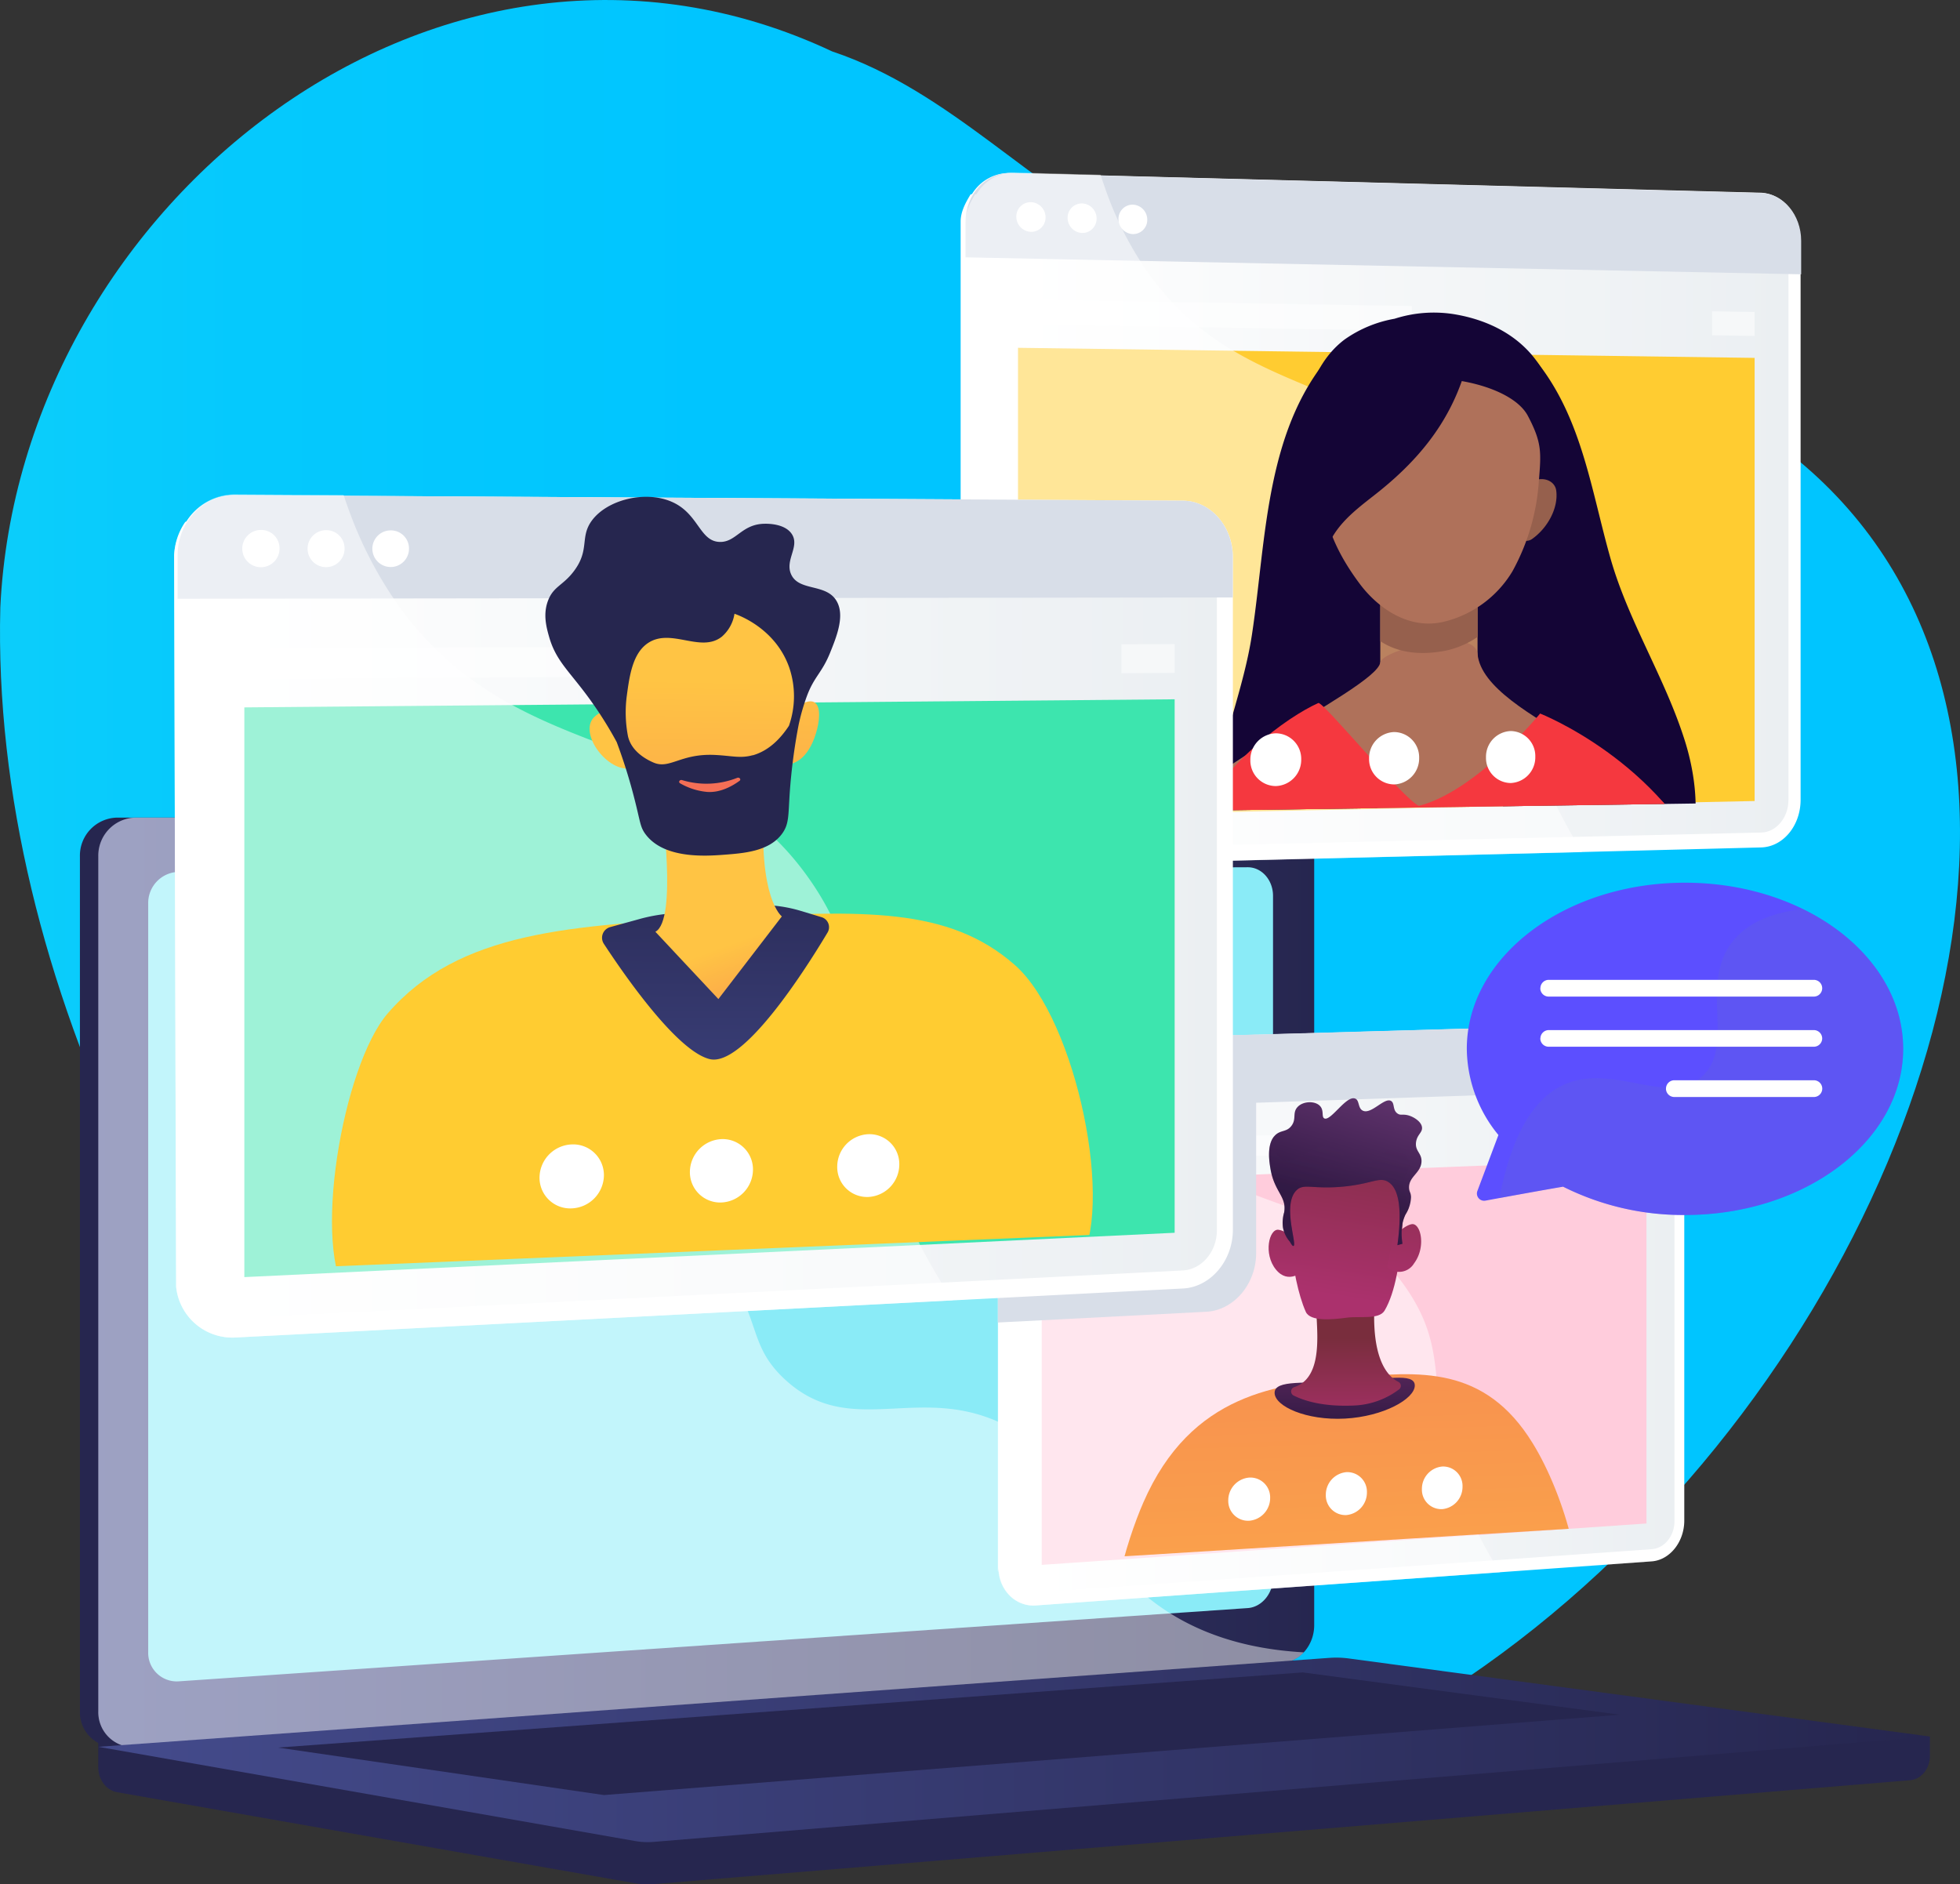 <svg xmlns="http://www.w3.org/2000/svg" xmlns:xlink="http://www.w3.org/1999/xlink" width="624.109" height="600" viewBox="0 0 624.109 600"><rect x="0" y="0" width="624.109" height="600" fill="#333333" stroke="none"/><defs><linearGradient id="a" x1="-0.561" y1="-0.435" x2="0.299" y2="-0.435" gradientUnits="objectBoundingBox"><stop offset="0" stop-color="#3ff3ea"/><stop offset="0.17" stop-color="#2ee6f0"/><stop offset="0.49" stop-color="#15d4f8"/><stop offset="0.77" stop-color="#05c9fd"/><stop offset="1" stop-color="#00c5ff"/></linearGradient><linearGradient id="b" y1="0.5" x2="1" y2="0.5" gradientUnits="objectBoundingBox"><stop offset="0" stop-color="#444b8c"/><stop offset="1" stop-color="#26264f"/></linearGradient><linearGradient id="c" x1="0" y1="0.5" x2="1" y2="0.5" xlink:href="#b"/><linearGradient id="d" y1="0.5" x2="1" y2="0.5" gradientUnits="objectBoundingBox"><stop offset="0" stop-color="#fff"/><stop offset="1" stop-color="#ebeff2"/></linearGradient><clipPath id="e"><path d="M548.294,279.2l-208.184,3V66.75l208.184,5.921Z" transform="translate(-340.11 -66.75)" fill="none"/></clipPath><clipPath id="g"><path d="M515.181,482.514,344.77,493.068V313.214l170.411-4.444Z" transform="translate(-344.77 -308.77)" fill="none"/></clipPath><linearGradient id="h" x1="0.417" y1="-1.156" x2="0.543" y2="1.719" gradientUnits="objectBoundingBox"><stop offset="0" stop-color="#f36f56"/><stop offset="1" stop-color="#ffc444"/></linearGradient><linearGradient id="i" x1="0.504" y1="1.141" x2="0.491" y2="-1.687" gradientUnits="objectBoundingBox"><stop offset="0" stop-color="#311944"/><stop offset="1" stop-color="#893976"/></linearGradient><linearGradient id="j" x1="0.503" y1="1.271" x2="0.497" y2="0.376" gradientUnits="objectBoundingBox"><stop offset="0" stop-color="#ab316d"/><stop offset="1" stop-color="#792d3d"/></linearGradient><linearGradient id="k" x1="0.441" y1="0.85" x2="0.581" y2="-0.36" xlink:href="#j"/><linearGradient id="l" x1="0.423" y1="1.321" x2="0.889" y2="-2.775" xlink:href="#j"/><linearGradient id="m" x1="0.396" y1="1.535" x2="0.875" y2="-2.555" xlink:href="#j"/><linearGradient id="n" x1="0.424" y1="0.699" x2="0.707" y2="-0.211" gradientUnits="objectBoundingBox"><stop offset="0" stop-color="#311944"/><stop offset="1" stop-color="#6b3976"/></linearGradient><linearGradient id="o" x1="0.463" y1="0.59" x2="0.774" y2="-0.646" xlink:href="#n"/><clipPath id="q"><path d="M383.573,404.879,122.03,415.733V169.31l261.543,1.433Z" transform="translate(-122.03 -169.31)" fill="none"/></clipPath><linearGradient id="r" x1="0.478" y1="1.967" x2="0.51" y2="-0.575" xlink:href="#b"/><linearGradient id="s" x1="0.529" y1="0.734" x2="0.744" y2="1.639" gradientUnits="objectBoundingBox"><stop offset="0" stop-color="#ffc444"/><stop offset="1" stop-color="#f36f56"/></linearGradient><linearGradient id="t" x1="0.5" y1="0.37" x2="0.463" y2="2.575" xlink:href="#s"/><linearGradient id="u" x1="2.441" y1="4.464" x2="2.267" y2="12.339" xlink:href="#s"/><linearGradient id="v" x1="0.528" y1="-0.397" x2="0.324" y2="6.723" xlink:href="#s"/><linearGradient id="w" x1="0.863" y1="-13.156" x2="0.544" y2="-1.423" xlink:href="#s"/><linearGradient id="x" x1="-38.711" y1="0.082" x2="-37.773" y2="1.712" gradientUnits="objectBoundingBox"><stop offset="0" stop-color="#aa80f9"/><stop offset="1" stop-color="#6165d7"/></linearGradient></defs><g transform="translate(-36.095 -27.766)"><path d="M581.962,156.576c-59.281-21.108-122.206-31.107-181.621-51.1-35.118-17.02-61.481-48.716-99.265-61.336C177.015-14.191,42.333,92.4,36.2,221.1,33.09,339.385,99.081,468.2,188.192,546.68,481.731,788.748,814.776,279.8,581.962,156.576Z" transform="translate(0 0)" fill="url(#a)"/><path d="M647.506,525.988,64.26,521v14.709c0,3.988,2.544,7.388,5.988,7.988l164.923,28.985a23.5,23.5,0,0,0,5.921.278l400.07-33.073c3.577-.289,6.344-3.7,6.344-7.777Z" transform="translate(3.125 54.732)" fill="#26264f"/><path d="M436.429,531.142,70.921,558.05A11.11,11.11,0,0,1,59,546.629V274.443A12.1,12.1,0,0,1,70.877,262.1H436.384c5.388,0,9.754,4.977,9.754,11.11v246.1C446.183,525.443,441.817,530.742,436.429,531.142Z" transform="translate(2.541 26.003)" fill="#26264f"/><path d="M441.693,531.142,76.186,558.05a11.11,11.11,0,0,1-11.865-11.421V274.443a12.1,12.1,0,0,1,11.8-12.343H441.693c5.388,0,9.743,4.977,9.743,11.11v246.1C451.414,525.443,447.059,530.742,441.693,531.142Z" transform="translate(3.131 26.003)" fill="url(#b)"/><path d="M428.7,512.221,88.225,535.552a9.1,9.1,0,0,1-9.654-9.388V287.884A9.91,9.91,0,0,1,88.225,277.8L428.7,276.33c4.444,0,8.043,4.055,8.043,9.11V502.511C436.779,507.566,433.146,511.91,428.7,512.221Z" transform="translate(4.713 27.582)" fill="#8aebf7"/><path d="M251.922,269.257a4.222,4.222,0,1,1-4.211-4.577A4.444,4.444,0,0,1,251.922,269.257Z" transform="translate(23.014 26.289)" fill="#fff"/><path d="M76.115,558.05l363.708-26.774,1.855-.133a9.743,9.743,0,0,0,6.432-3.255c-26.163-1.433-42.428-10.721-52.915-20.32-21.053-19.275-17.4-38.284-40.106-50.949-28.33-15.809-50.6,4.222-72.1-15.554-13.032-11.976-6.666-20.908-22.664-38.817-17.775-19.82-29.318-13.165-47.172-31.007-22.53-22.6-11.276-40.106-30.718-56.3-23.586-19.664-49.016-1.466-71.468-20.32-9.677-8.132-14.987-19.942-17.775-32.518H76.126a12.1,12.1,0,0,0-11.865,12.309V546.6A11.11,11.11,0,0,0,76.115,558.05Z" transform="translate(3.125 26.003)" fill="#fff" opacity="0.48" style="mix-blend-mode:soft-light;isolation:isolate"/><path d="M456.242,502.938,64.26,531.257l170.911,30a22.994,22.994,0,0,0,5.921.278l406.413-33.551-185.02-24.852a30.089,30.089,0,0,0-6.244-.189Z" transform="translate(3.125 52.718)" fill="url(#c)"/><path d="M115.74,531.03,442.086,507.1l101,13.465L219.56,546.15Z" transform="translate(8.838 53.189)" fill="#26264f"/><path d="M578.895,98.936v178c0,8.21-5.555,15-12.609,15.165l-58.515,1.5-180.476,4.444c-7.343.178-14.176-5.788-14.987-13.665-.067-.589-.878-1.2-.878-1.811V92.815c0-3.2,1.655-6.144,3.133-8.6,0-.067.478-.133.511-.2a13.9,13.9,0,0,1,12.043-6.666l27.385.722,211.739,5.555C573.262,83.916,578.895,90.715,578.895,98.936Z" transform="translate(30.553 5.502)" fill="#fff"/><path d="M326.7,292.4c-5.355.133-9.732-4.6-9.732-10.532V92.441c0-5.933,4.377-10.654,9.732-10.521L565.76,87.986c4.777.122,8.654,4.766,8.654,10.343V276.517c0,5.555-3.877,10.221-8.654,10.332Z" transform="translate(31.167 6.009)" fill="url(#d)"/><path d="M566.217,83.723,327.159,77.39c-7.888-.211-14.309,6.666-14.309,15.454V104.2l266.065,5.4V98.932C578.915,90.722,573.238,83.912,566.217,83.723Z" transform="translate(30.71 5.506)" fill="#d8dee8"/><path d="M336.7,90.543a4.555,4.555,0,0,1-4.644,4.611,4.822,4.822,0,0,1-4.666-4.833,4.555,4.555,0,0,1,4.666-4.611A4.822,4.822,0,0,1,336.7,90.543Z" transform="translate(32.324 6.43)" fill="#fff"/><path d="M351.322,90.881a4.544,4.544,0,0,1-4.61,4.6,4.81,4.81,0,0,1-4.622-4.822,4.522,4.522,0,0,1,4.622-4.588A4.788,4.788,0,0,1,351.322,90.881Z" transform="translate(33.955 6.47)" fill="#fff"/><path d="M365.836,91.219a4.51,4.51,0,0,1-4.577,4.577A4.766,4.766,0,0,1,356.67,91a4.51,4.51,0,0,1,4.588-4.577,4.777,4.777,0,0,1,4.577,4.8Z" transform="translate(35.573 6.508)" fill="#fff"/><path d="M562.428,271.764,327.87,276.642V127.45l234.558,3.211Z" transform="translate(32.377 11.061)" fill="#ffcc31"/><g transform="translate(360.247 123.069)" opacity="0.5"><path d="M453.287,115.705,327.87,113.55V121.6l125.417,1.933Z" transform="translate(-327.87 -113.55)" fill="#fff"/><path d="M526.81,116.98v7.643l13.543.211v-7.621Z" transform="translate(-305.795 -113.169)" fill="#fff"/></g><g transform="translate(343.46 82.694)" opacity="0.5" style="mix-blend-mode:soft-light;isolation:isolate"><path d="M509.156,293.615l-180.5,4.444A15.254,15.254,0,0,1,313.6,284.405c0-.178-.844-.344-.844-.522V92.753c0-3.166,1.666-6.077,3.088-8.521,0-.078.5-.133.544-.2A13.854,13.854,0,0,1,328.58,77.21l27.23.722c0,.067.089.133.111.2.511,1.655,1.111,3.333,1.711,5.044a108.631,108.631,0,0,0,10,20.864c.267.433.533.855.811,1.278a89.2,89.2,0,0,0,10.11,13.076,84.431,84.431,0,0,0,8.732,8.11,91.026,91.026,0,0,0,10.81,7.443c26.5,15.72,56.259,17.775,76,49.3,16.853,27.041,4.733,41.195,21.13,82.589q2.666,6.732,5.71,12.887,2.588,5.266,5.41,10.121C507.234,290.416,508.19,292,509.156,293.615Z" transform="translate(-312.76 -77.208)" fill="#fff"/></g><g transform="translate(373.845 71.076)" clip-path="url(#e)"><path d="M525.991,252.244c-6.344-20.153-18-37.962-23.741-58.3-6.033-21.342-8.977-43.894-22.953-61.825-4.444-5.688-13.2,3.022-8.888,8.643,7.055,9.121,11.11,19.72,14.231,30.685a6.211,6.211,0,0,0-3.766.7,5.666,5.666,0,0,0-6.9.822c-7.177,8.032-7.488,20.142-6.81,31.2-3.277-1.455-8.143.655-8.288,5.066-.2,5.988-.289,12.087-.089,18.175a4.444,4.444,0,0,0-2.733,4.844,93.65,93.65,0,0,0,2.166,11.721c-.145.655-.267,1.289-.378,1.878-2.877,14.443,4.211,23.464,15.409,31.107a58.554,58.554,0,0,0,5.121,6,5.233,5.233,0,0,0,6.044,1.167,18.6,18.6,0,0,0,3.133.955,6.666,6.666,0,0,0,2.578,0c1.811,1.944,3.644,3.866,5.433,5.8,5.433,5.888,12.043,15.553,21.031,10C532.657,290.783,530.9,267.731,525.991,252.244Z" transform="translate(-327.251 -59.702)" fill="#140536"/><path d="M450.7,197.848c-3.888-15.276-9.554-27.963-20.175-40.128-2.666-3.044-7.288-4.011-11.365-3.066a61.748,61.748,0,0,1,11.954-18.986c4.955-5.266-2.966-13.221-7.943-7.955-22.9,24.275-22.286,60.259-26.985,91.2-2.6,17.12-9.543,33.218-11.91,50.3-1.678,12.143-1.044,31.607,12.221,37.162,2.466,1.033,5.01-.767,6.388-2.6l.222-.333a6.522,6.522,0,0,0,1.044-.1c4.333-.767,6.377-4.077,7.566-7.9,2.455,2.222,7.055,2.089,8.954-1.111a35.986,35.986,0,0,0,4.022-11.043A5.011,5.011,0,0,0,426.8,281.9a6.166,6.166,0,0,0,9-4.733l3.533-32.773a12,12,0,0,0,8.888-5.088c4.688-6.466,8.721-13.576,8.521-21.853C456.523,210.357,452.345,204.469,450.7,197.848Z" transform="translate(-335.283 -60.177)" fill="#140536"/><path d="M491.577,157.921c-.1-1.011-.244-2.022-.4-3.033a61.331,61.331,0,0,0-1.4-9.277c-3.7-16.1-16.3-25.208-32.218-27.774a40.95,40.95,0,0,0-18.742,1.478,39.428,39.428,0,0,0-15.9,6.6c-7.4,5.555-11.187,14.331-12.954,23.164-4.133,20.6,2.477,40.839,11.787,59.059,3.333,6.477,13.021.778,9.743-5.688a134.039,134.039,0,0,1-7.621-17.931,5.788,5.788,0,0,0,2.022-5.477c-.522-3.266-1.111-6.666-1.466-10a6.4,6.4,0,0,0,6.088-5.655c.322-3.388.633-7.1,2-10.31.156.056.3.111.467.156a127.932,127.932,0,0,0,13.265,2.222,43.527,43.527,0,0,1,6.3,1.233c.633.189,5.633,2.3,5.677,2.033-1.222,7.11,9.665,10.165,10.887,3a12.22,12.22,0,0,0-.833-7.555,5.01,5.01,0,0,0,4.377-1.189c3.4,11.476.789,25.73-.411,36.773a4.533,4.533,0,0,0,.911,3.333c-.833,2.089-1.689,4.088-2.544,6-2.944,6.588,6.8,12.343,9.765,5.71C486.878,190.139,493.243,174.264,491.577,157.921Z" transform="translate(-332.498 -61.134)" fill="#140536"/><rect width="30.974" height="82.922" transform="translate(101.764 120.384)" fill="#ba825f"/><path d="M536.571,275.993c-2.811-24.552-64.192-39.306-66.313-60.314-.933-9.243-30.463-1.255-30.974,2.622-1.2,8.888-71.491,39.428-75.823,60.7,0,0,31.107,37.951,79.99,38.95C494.321,319,536.6,276.315,536.571,275.993Z" transform="translate(-337.519 -50.7)" fill="#af715a"/><path d="M462.684,200.2a17.267,17.267,0,0,1-3.677,2.9,2.577,2.577,0,0,0-3.255-1.633c-4.444,1.289-10.654,4.333-15.242,3.711-4.188-.567-5.388-5.11-8.8-6.4v14.165c5.888,3.888,13.087,4.511,20.775,3.033a28.319,28.319,0,0,0,10.2-4.377Z" transform="translate(-329.946 -52.099)" fill="#96604d"/><path d="M483.4,168.7c-.322-2.311-2.555-3.9-5.455-3.566-3.433.378-4.744,2.9-5.988,5.2-.778,1.433.278,2.777,1.644,3.266a1.474,1.474,0,0,0,.1.333,35.627,35.627,0,0,1-2.789,8.043c-1.111,2.333,2.811,3.577,4.733,2.222C480.708,180.666,484.163,174.2,483.4,168.7Z" transform="translate(-325.617 -55.838)" fill="#96604d"/><path d="M480.559,148.138c-4.81-9.077-25.33-13.987-40.872-11.221-17.964,3.188-22.219,13.065-22.519,14.143-4.51,19.3-2.844,33.6,9.91,50.638,5.355,7.155,15.154,14.731,26.663,12.032a35.062,35.062,0,0,0,21.908-16.065,68.758,68.758,0,0,0,8.388-28.352C484.791,159.947,485.18,156.87,480.559,148.138Z" transform="translate(-331.811 -59.049)" fill="#af715a"/><path d="M544.968,287.364c-.389-.967-.778-1.955-1.178-2.9-15.553-36.662-54.271-51.86-54.271-51.86S469.367,257.28,450.925,262c-4.855-2.033-30.585-33.385-32.029-32.74-9.9,4.444-30.574,19.175-41.839,41.539-2.633,5.222-5.188,10.787-7.677,16.564Z" transform="translate(-336.862 -48.718)" fill="#f5383f"/><path d="M451.325,130.346a6.5,6.5,0,0,0-10.976,1.544,30.436,30.436,0,0,1-2.222,4.277c-1.111-.156-7.966-1.478-9.254-.722-14.365,8.41-18.886,24.508-21.2,41.039a6.666,6.666,0,0,0,1.578,5.21c-7.266,13.154-6.666,30.574-4.444,44.905,1.111,7.543,12.443,4.277,11.4-3.144a82.965,82.965,0,0,1,.689-28.785c2.033-9.443,8.721-14.609,15.987-20.286,13.4-10.443,23.63-22.464,28.763-38.884C463.657,128.969,454.9,125.858,451.325,130.346Z" transform="translate(-333.096 -59.956)" fill="#140536"/></g><path d="M410.668,246.25a8.366,8.366,0,0,1-8.088,8.488,8.132,8.132,0,0,1-8.11-8.31,8.366,8.366,0,0,1,8.11-8.488,8.143,8.143,0,0,1,8.088,8.31Z" transform="translate(39.767 23.322)" fill="#fff"/><path d="M444.443,245.823a8.277,8.277,0,0,1-7.955,8.432,8.043,8.043,0,0,1-7.988-8.243,8.266,8.266,0,0,1,7.988-8.432,8.043,8.043,0,0,1,7.954,8.243Z" transform="translate(43.543 23.282)" fill="#fff"/><path d="M477.708,245.478a8.188,8.188,0,0,1-7.832,8.366,7.966,7.966,0,0,1-7.866-8.188,8.188,8.188,0,0,1,7.866-8.366,7.954,7.954,0,0,1,7.832,8.188Z" transform="translate(47.261 23.25)" fill="#fff"/><path d="M540.664,332.99V479.4c0,6.755-4.588,12.576-10.41,12.987l-48.294,3.455h0L334.2,506.411a10.436,10.436,0,0,1-2.833-.178l-.5-.111c-.322-.089-.655-.189-.967-.3a9.923,9.923,0,0,1-.944-.389,11.869,11.869,0,0,1-1.322-.744c-.289-.189-.555-.389-.822-.6a8.8,8.8,0,0,1-.767-.678,12.287,12.287,0,0,1-3.622-7.6c0-.489-.256-.989-.256-1.489V338.911a14.876,14.876,0,0,1,2.033-6.144c0-.067.156-.111.2-.167a12.076,12.076,0,0,1,7.443-5.621,10.922,10.922,0,0,1,1.111-.222,9.67,9.67,0,0,1,1.111-.056l22.219-.589h0l48-1.411L530.2,321.08h1.311C536.731,321.735,540.664,326.746,540.664,332.99Z" transform="translate(31.744 32.548)" fill="#fff"/><path d="M333.721,501.921c-4.366.311-7.921-3.333-7.921-8.21V339.387c0-4.844,3.555-8.888,7.921-9.01L529.973,324.6c3.955-.122,7.166,3.522,7.166,8.11V479.269c0,4.6-3.211,8.554-7.166,8.832Z" transform="translate(32.147 32.938)" fill="url(#d)"/><path d="M530.345,321.07l-196.252,5.555c-6.421.189-11.643,6.11-11.643,13.232v9.254l218.416-7.377v-8.766C540.866,326.247,536.155,320.9,530.345,321.07Z" transform="translate(31.775 32.546)" fill="#d8dee8"/><path d="M341.857,336.372a3.966,3.966,0,0,1-3.788,3.977,3.688,3.688,0,0,1-3.788-3.733,3.955,3.955,0,0,1,3.788-3.966,3.666,3.666,0,0,1,3.788,3.722Z" transform="translate(33.088 33.831)" fill="#fff"/><path d="M353.752,335.982A3.944,3.944,0,0,1,350,339.937a3.666,3.666,0,0,1-3.777-3.722A3.955,3.955,0,0,1,350,332.26a3.666,3.666,0,0,1,3.755,3.722Z" transform="translate(34.413 33.788)" fill="#fff"/><path d="M365.618,335.61a3.922,3.922,0,0,1-3.733,3.944,3.655,3.655,0,0,1-3.755-3.711,3.933,3.933,0,0,1,3.755-3.933,3.633,3.633,0,0,1,3.733,3.7Z" transform="translate(35.735 33.749)" fill="#fff"/><path d="M527.234,476.007,334.67,489.172v-121.6L527.234,360Z" transform="translate(33.131 36.866)" fill="#ffccdc"/><g transform="translate(367.801 384.857)" opacity="0.5"><path d="M437.212,352.13,334.67,355.852v6.566l102.542-3.877Z" transform="translate(-334.67 -348.864)" fill="#fff"/><path d="M497.91,349.6v6.277l11.21-.422V349.19Z" transform="translate(-316.556 -349.19)" fill="#fff"/></g><g transform="translate(353.814 358.416)" opacity="0.5" style="mix-blend-mode:soft-light;isolation:isolate"><path d="M481.97,495.39,334.112,505.944a10.438,10.438,0,0,1-2.833-.178l-.5-.111c-.322-.089-.655-.189-.967-.3a9.93,9.93,0,0,1-.944-.389,11.856,11.856,0,0,1-1.322-.744c-.289-.189-.555-.389-.822-.6a8.8,8.8,0,0,1-.767-.678,12.221,12.221,0,0,1-3.644-7.6c0-.133-.233-.289-.233-.422V338.488a14.9,14.9,0,0,1,2.133-6.2c0-.067.178-.111.211-.167a11.9,11.9,0,0,1,9.765-6.11l22.053-.622a.678.678,0,0,1,0,.156h0a24.694,24.694,0,0,1,1.444,4.033,83.57,83.57,0,0,0,8.166,16.587c.222.344.456.678.678,1.011a67.013,67.013,0,0,0,8.266,10.232,62.481,62.481,0,0,0,7.143,6.233,68.713,68.713,0,0,0,8.821,5.61h0a117.658,117.658,0,0,0,13.632,6.1c17.775,6.81,35.818,11.11,48.7,30.985,12.309,18.942,5.955,30.607,13.6,55.982.8,2.644,1.755,5.455,2.9,8.432.3.778.611,1.578.933,2.378q2.222,5.433,4.71,10.354c1.422,2.811,2.911,5.555,4.444,8.088.778,1.289,1.555,2.555,2.344,3.777C481.97,495.379,481.97,495.379,481.97,495.39Z" transform="translate(-322.08 -325.39)" fill="#fff"/></g><g transform="translate(379.022 339.952)" clip-path="url(#g)"><path d="M357.034,516.684c-5.933-15.487,2.444-42.039,7.71-54.137,15.287-35.107,43.117-37.706,65.7-39.806,22-2.044,43.039-4.011,58.315,20.875,10,16.176,19.042,46.283,12.976,63.014-6.4,17.653-24.241,5.555-67.213,8.354C386.385,518.1,364.433,535.959,357.034,516.684Z" transform="translate(-343.636 -296.247)" fill="url(#h)"/><path d="M446.059,425.107c0,4.255-9.921,9.876-22.219,10.543s-22.419-3.933-22.419-8.21,10.065-2.889,22.419-3.533S446.059,420.819,446.059,425.107Z" transform="translate(-338.484 -296.135)" fill="url(#i)"/><path d="M415.1,399.489c-3.411.156,4.444,24.663-7.932,28.718a1.455,1.455,0,0,0-.311,2.633c3.333,1.7,9.565,3.744,19.742,3.211a25.419,25.419,0,0,0,13.887-5.088,1.422,1.422,0,0,0-.144-2.411c-3.777-1.844-9.032-8.054-7.466-27.252Z" transform="translate(-337.958 -298.724)" fill="url(#j)"/><path d="M404.88,374.492c.056.311,1.111,23.03,6.088,34.162,1.433,3.188,8.543,2.466,13.12,1.855,3.977-.533,10.2.689,11.954-2.222,7.01-11.8,5.821-40.172,5.821-40.172s-3.588-9.321-18.386-8.51S404.88,374.492,404.88,374.492Z" transform="translate(-338.1 -303.135)" fill="url(#k)"/><path d="M408.921,384.253s-3.122-3.644-6.077-4.022-4.877,7.632-.844,12.632,8.665.489,8.665.489Z" transform="translate(-338.674 -300.842)" fill="url(#l)"/><path d="M435.432,383.143s3.088-3.877,5.988-4.5,4.788,7.166.833,12.454a5.555,5.555,0,0,1-8.543,1.244Z" transform="translate(-334.901 -301.02)" fill="url(#m)"/><path d="M406.5,388.256c.389.733.844,1.411,1.111,1.311,1.267-.389-3.611-12.987.878-17.642,2.322-2.4,4.933-.4,14.443-1.211s11.91-3.277,14.776-1.578c2.6,1.544,4.922,6.166,3,20.186l1.611-.455c-.722-4.533.067-7.455.967-9.3a11,11,0,0,0,1.755-5.555c-.056-1.522-.544-1.578-.622-2.822-.233-3.666,3.766-4.8,3.955-8.432.144-2.8-2.144-3.333-1.733-6.277.367-2.5,2.155-3.022,1.878-4.8s-2.711-3.277-4.444-3.722-2.355.133-3.333-.555c-1.633-1.111-.844-3.255-2.033-3.988-2.1-1.311-6.3,4.366-9.01,3.077-1.644-.778-1.011-3.333-2.466-3.855-2.822-1.111-7.777,7.332-9.81,6.31-.966-.489,0-2.533-1.389-3.966-1.578-1.678-5.388-1.555-7.132.344s-.244,3.777-1.955,6.01c-1.544,2.011-3.333,1.267-5.077,2.889-2.966,2.777-1.933,8.754-1.566,10.9,1.267,7.343,5.21,8.688,4.333,13.765a11.71,11.71,0,0,0-.378,4.844,9.565,9.565,0,0,0,2.244,4.522Z" transform="translate(-338.661 -305.023)" fill="url(#n)"/><g transform="translate(61.166 49.682)" opacity="0.3" style="mix-blend-mode:multiply;isolation:isolate"><path d="M442.614,369.666c-.344-3.6,2.322-5.377,1.878-7.932a5.822,5.822,0,0,0-4.7-4.155c-4.444-.678-7.388,6.344-11.865,5.766-3.466-.456-3.089-4.833-7-6.455-6.221-2.555-12.765,6.188-16.92,3.988-1.244-.667-2.511-2.444-2.6-7.388-2.389,2.933-1.455,8.377-1.111,10.4,1.267,7.343,5.222,8.688,4.333,13.765a11.71,11.71,0,0,0-.378,4.844,9.566,9.566,0,0,0,2.222,4.544c.389.733.844,1.411,1.111,1.311,1.267-.389-3.611-12.987.878-17.642,2.322-2.4,4.933-.4,14.443-1.211s11.91-3.277,14.776-1.578c2.6,1.544,4.922,6.166,3,20.186l1.611-.455c-.722-4.533.067-7.455.967-9.3.267-.567.633-1.189.955-1.9a16.842,16.842,0,0,0-.678-3.888,14.325,14.325,0,0,1-.922-2.9Z" transform="translate(-399.827 -353.49)" fill="url(#o)"/></g></g><path d="M401.472,457.749A7.255,7.255,0,0,1,394.806,465a6.3,6.3,0,0,1-6.666-6.477,7.266,7.266,0,0,1,6.666-7.266,6.3,6.3,0,0,1,6.666,6.488Z" transform="translate(39.065 46.992)" fill="#fff"/><path d="M429.188,456.1a7.2,7.2,0,0,1-6.532,7.266,6.244,6.244,0,0,1-6.555-6.444,7.2,7.2,0,0,1,6.555-7.221,6.244,6.244,0,0,1,6.533,6.4Z" transform="translate(42.167 46.819)" fill="#fff"/><path d="M456.572,454.49a7.121,7.121,0,0,1-6.455,7.166,6.188,6.188,0,0,1-6.477-6.4,7.121,7.121,0,0,1,6.477-7.166,6.177,6.177,0,0,1,6.455,6.4Z" transform="translate(45.223 46.641)" fill="#fff"/><path d="M404.345,324.3v69.546c0,9.876-7.1,18.242-15.887,18.7l-52.393,2.711-9.854.5-4.111.211V338.554a14.9,14.9,0,0,1,2.111-6.144c0-.067.178-.111.211-.167a11.9,11.9,0,0,1,9.765-6.11l22.13-.622a.656.656,0,0,0,.067.156Z" transform="translate(31.737 32.905)" fill="#d8dee8" style="mix-blend-mode:multiply;isolation:isolate"/><path d="M422.389,189.53c0-8.632-5.466-15.876-12.687-17.575-.256-.067-.544-.122-.811-.167a15.7,15.7,0,0,0-2.422-.222l-151.647-.878L105.2,169.81h-.944A17.464,17.464,0,0,0,93.7,174.032l-.167.133c-.411.367-.822.755-1.2,1.111h0l-.667.733A19.7,19.7,0,0,0,87,188.907v13.809h0V419.355a19.676,19.676,0,0,0,.578,4.777,18.887,18.887,0,0,0,.855,2.644,17.309,17.309,0,0,0,13.009,10.765,17.1,17.1,0,0,0,3.711.211l228.992-11.865h0l72.335-3.744c8.754-.444,15.876-8.81,15.876-18.686V202.372h0Z" transform="translate(5.649 15.762)" fill="#d8dee8"/><path d="M423.134,189.433V403.594c0,9.876-7.1,18.242-15.876,18.7l-73.39,3.788L105.342,437.911a17.986,17.986,0,0,1-18.675-16.087C86.589,421.114,86,188.844,86,188.844A20.186,20.186,0,0,1,89.522,178.3c0-.089.356-.167.411-.244a18.131,18.131,0,0,1,15.254-8.377l34.829.211L407.2,171.446C415.957,171.5,423.134,179.545,423.134,189.433Z" transform="translate(5.538 15.747)" fill="#fff"/><path d="M104.651,431.166c-6.844.356-12.421-5.244-12.421-12.465V188.243c0-7.221,5.555-13.076,12.421-13.043l301.894,1.366c5.977,0,10.81,5.555,10.81,12.221V403.2c0,6.721-4.833,12.432-10.81,12.732Z" transform="translate(6.229 16.36)" fill="url(#d)"/><path d="M407.125,171.446,105.231,169.68C95.154,169.624,87,178.2,87,188.844v13.82l335.989-.411V189.422C422.989,179.545,415.9,171.5,407.125,171.446Z" transform="translate(5.649 15.747)" fill="#d8dee8"/><path d="M117.395,185.415a5.933,5.933,0,1,1-5.921-5.755,5.81,5.81,0,0,1,5.921,5.755Z" transform="translate(7.705 16.855)" fill="#fff"/><path d="M136.026,185.453a5.888,5.888,0,1,1-5.877-5.733,5.788,5.788,0,0,1,5.877,5.733Z" transform="translate(9.782 16.862)" fill="#fff"/><path d="M154.485,185.49a5.833,5.833,0,1,1-5.821-5.71,5.755,5.755,0,0,1,5.821,5.71Z" transform="translate(11.843 16.868)" fill="#fff"/><path d="M402.358,398.057,106.13,412.177V230.767l296.228-2.577Z" transform="translate(7.771 22.24)" fill="#3de5ae"/><g transform="translate(113.901 232.843)" opacity="0.5"><path d="M265.265,212.94l-159.135.733v9.8l159.135-1.078Z" transform="translate(-106.13 -212.296)" fill="#fff"/><path d="M357.52,212.438v9.21l16.942-.111V212.36Z" transform="translate(-78.234 -212.36)" fill="#fff"/></g><g transform="translate(91.56 185.194)" opacity="0.5" style="mix-blend-mode:soft-light;isolation:isolate"><path d="M333.854,426.1,105.34,437.935a18.031,18.031,0,0,1-18.731-16.087c0-.211-.589-233.081-.589-233.081a20.5,20.5,0,0,1,3.466-10.443c0-.089.389-.167.444-.244a18.075,18.075,0,0,1,15.376-8.61l34.64.2c0,.078.089.156.122.244.644,2,1.366,4.033,2.144,6.088a127.6,127.6,0,0,0,12.665,25.075c.333.522.689,1.022,1.033,1.533a105.1,105.1,0,0,0,12.843,15.554,101.1,101.1,0,0,0,11.11,9.588,112.475,112.475,0,0,0,13.709,8.743c33.573,18.309,71.18,20,96.087,57.492,21.3,32.118,6.044,49.638,26.663,99.02q3.333,8.055,7.188,15.376,3.255,6.255,6.788,12.021C331.454,422.381,332.632,424.27,333.854,426.1Z" transform="translate(-86.02 -169.47)" fill="#fff"/></g><path d="M213.054,365.832a12.665,12.665,0,0,1-11.8,12.732,11.487,11.487,0,0,1-11.865-11.776A12.665,12.665,0,0,1,201.255,354a11.487,11.487,0,0,1,11.8,11.832Z" transform="translate(17.01 36.2)" fill="#fff"/><path d="M255.691,364.084a12.465,12.465,0,0,1-11.532,12.587,11.287,11.287,0,0,1-11.6-11.654,12.443,12.443,0,0,1,11.6-12.587,11.3,11.3,0,0,1,11.532,11.654Z" transform="translate(21.8 36.026)" fill="#fff"/><path d="M297.393,362.383c0,6.61-5.044,12.221-11.287,12.443S274.74,369.937,274.74,363.3s5.1-12.221,11.365-12.454S297.393,355.783,297.393,362.383Z" transform="translate(26.481 35.85)" fill="#fff"/><g transform="translate(131.566 185.016)" clip-path="url(#q)"><path d="M258.656,413.037c-80.178,4.2-108.875,16.142-122-.811-12.121-15.676-2.077-74.146,12.332-90.833,22.608-26.174,58.5-28.185,106.819-30.54,44.616-2.222,71.724-3.488,92.921,15.165,19.653,17.353,32.129,78.123,19.986,95.676C357.365,418.069,332.946,409.148,258.656,413.037Z" transform="translate(-121.007 -155.959)" fill="#ffcc31"/><path d="M220.67,291.593l-9.41,2.589a3.522,3.522,0,0,0-2.066,5.277c6.388,9.754,23.219,34.14,33.707,36.751,10.8,2.677,30.852-29.085,37.5-40.195a3.333,3.333,0,0,0-1.878-5L271.852,289a43.9,43.9,0,0,0-17.1-1.611l-25.341,2.566a53.4,53.4,0,0,0-8.743,1.633Z" transform="translate(-112.418 -156.233)" fill="url(#r)"/><path d="M225.906,258.534s5.122,36.662-1.966,40.361L244,320.326l20.208-26.319s-7.621-5.61-5.61-35.918Z" transform="translate(-110.722 -159.459)" fill="url(#s)"/><path d="M215.183,212.381c-.733.989-10.254,47.6,22.575,52.027,32.418,4.366,33.84-29.629,33.429-44.039S256,200.738,247.513,199.727,217.75,208.926,215.183,212.381Z" transform="translate(-111.897 -165.943)" fill="url(#t)"/><path d="M214.157,236s-1.644-7.588-7.3-2.811,3.333,17.309,10.743,16.664Z" transform="translate(-112.814 -162.397)" fill="url(#u)"/><path d="M264.848,230.58c-.922.633-3.588,18.309-3.588,18.309s4.655.5,8.021-5.866S274.3,224.1,264.848,230.58Z" transform="translate(-106.58 -162.711)" fill="url(#v)"/><path d="M285.12,203.311c-3.333-5.655-11.932-2.966-14.443-8.432-2.1-4.6,2.844-8.888.189-12.887-2.222-3.333-7.655-3.266-8.621-3.255-7.366.078-9.054,5.933-14.32,5.788-6.444-.178-6.666-9.01-15.242-12.765-8.321-3.666-20.542-.778-25.5,6-3.855,5.288-.567,9.188-5.633,15.987-3.488,4.677-6.566,4.888-8.3,9.477-1.633,4.311-.533,8.421.333,11.465,2.066,7.3,5.91,10.5,11.71,18.231a123.671,123.671,0,0,1,9.821,15.32,173.542,173.542,0,0,1,5.721,18.331c1.844,7.21,1.733,8.677,3.444,11,5.933,7.988,19.4,6.977,25.052,6.555,6.455-.489,14.443-1.111,18.5-6.766,2.222-3.066,1.9-5.8,2.4-13.132a183.687,183.687,0,0,1,2.822-21.486,66.651,66.651,0,0,1,2.622-9.11c2.333-6.288,4.744-7.3,7.377-13.776C285.153,214.654,287.864,207.955,285.12,203.311Zm-26.663,49.116c-3.988,1.111-6.666.178-12.1-.078-10.876-.511-14.32,4.633-19.475,2.444-2.155-.911-7.132-3.488-8.188-8.5a40.073,40.073,0,0,1-.344-12.876c.855-6.3,1.844-13.576,6.91-16.809,7.321-4.677,16.664,3.333,23.33-1.911a12.1,12.1,0,0,0,4.033-7.3c1.478.511,13.2,4.766,17.5,17.3a28.441,28.441,0,0,1-.156,18.375c-2.466,3.744-6.155,7.877-11.532,9.4Z" transform="translate(-114.22 -169.216)" fill="#26264f"/><path d="M231.683,251.427a26.663,26.663,0,0,0,17.542-.711c.733-.289,1.355.511.744.955-2.511,1.822-6.188,3.777-10.2,3.533a20.964,20.964,0,0,1-8.71-2.755C230.383,252.072,230.917,251.2,231.683,251.427Z" transform="translate(-109.966 -160.284)" fill="url(#w)"/></g><path d="M211.238,365.581a10.676,10.676,0,0,1-10.232,10.554,9.765,9.765,0,0,1-10.276-9.8,10.676,10.676,0,0,1,10.276-10.565,9.788,9.788,0,0,1,10.232,9.81Z" transform="translate(17.159 36.396)" fill="#fff"/><path d="M253.916,363.972a10.521,10.521,0,0,1-10,10.454A9.643,9.643,0,0,1,233.83,364.7a10.543,10.543,0,0,1,10.088-10.454,9.643,9.643,0,0,1,10,9.721Z" transform="translate(21.942 36.228)" fill="#fff"/><path d="M295.824,362.473a10.388,10.388,0,0,1-9.865,10.354,9.51,9.51,0,0,1-9.9-9.632,10.376,10.376,0,0,1,9.9-10.354,9.51,9.51,0,0,1,9.865,9.632Z" transform="translate(26.628 36.071)" fill="#fff"/><path d="M466.575,361.094a43.75,43.75,0,0,1-10.065-27.441c0-29.218,31.107-52.893,69.48-52.893s69.469,23.675,69.469,52.893-31.107,52.915-69.469,52.915a85.178,85.178,0,0,1-38.828-9.021c-7.332,1.255-18.7,3.333-24.708,4.444a2.3,2.3,0,0,1-2.577-3.077Z" transform="translate(46.651 28.074)" fill="#5c4fff"/><g transform="translate(513.538 317.221)" opacity="0.3" style="mix-blend-mode:multiply;isolation:isolate"><path d="M486.925,344.014c15.554-6.555,32.718,7.266,43.428-2.377s-.867-28.885,9.477-42.628c4.922-6.532,13.209-9.621,22.686-10.7,19.2,9.41,31.907,25.83,31.907,44.505,0,29.218-31.107,52.893-69.469,52.893a85.177,85.177,0,0,1-38.828-9.021c-5.777.989-14.076,2.5-20.275,3.644C470.461,356.645,478.826,347.413,486.925,344.014Z" transform="translate(-465.85 -288.31)" fill="url(#x)"/></g><path d="M477.57,311.266a2.666,2.666,0,0,0,2.666,2.666H564.67a2.666,2.666,0,0,0,2.666-2.666h0a2.666,2.666,0,0,0-2.666-2.666h-84.4a2.666,2.666,0,0,0-2.666,2.666Z" transform="translate(48.988 31.163)" fill="#fff"/><path d="M477.57,325.633a2.666,2.666,0,0,0,2.666,2.666H564.67a2.666,2.666,0,0,0,2.666-2.666h0A2.677,2.677,0,0,0,564.7,323H480.27a2.677,2.677,0,0,0-2.666,2.666Z" transform="translate(48.988 32.761)" fill="#fff"/><path d="M513.59,340.046a2.666,2.666,0,0,0,2.666,2.666h44.439a2.677,2.677,0,0,0,2.666-2.666h0a2.666,2.666,0,0,0-2.666-2.666H516.267a2.655,2.655,0,0,0-2.666,2.666Z" transform="translate(52.985 34.356)" fill="#fff"/></g></svg>